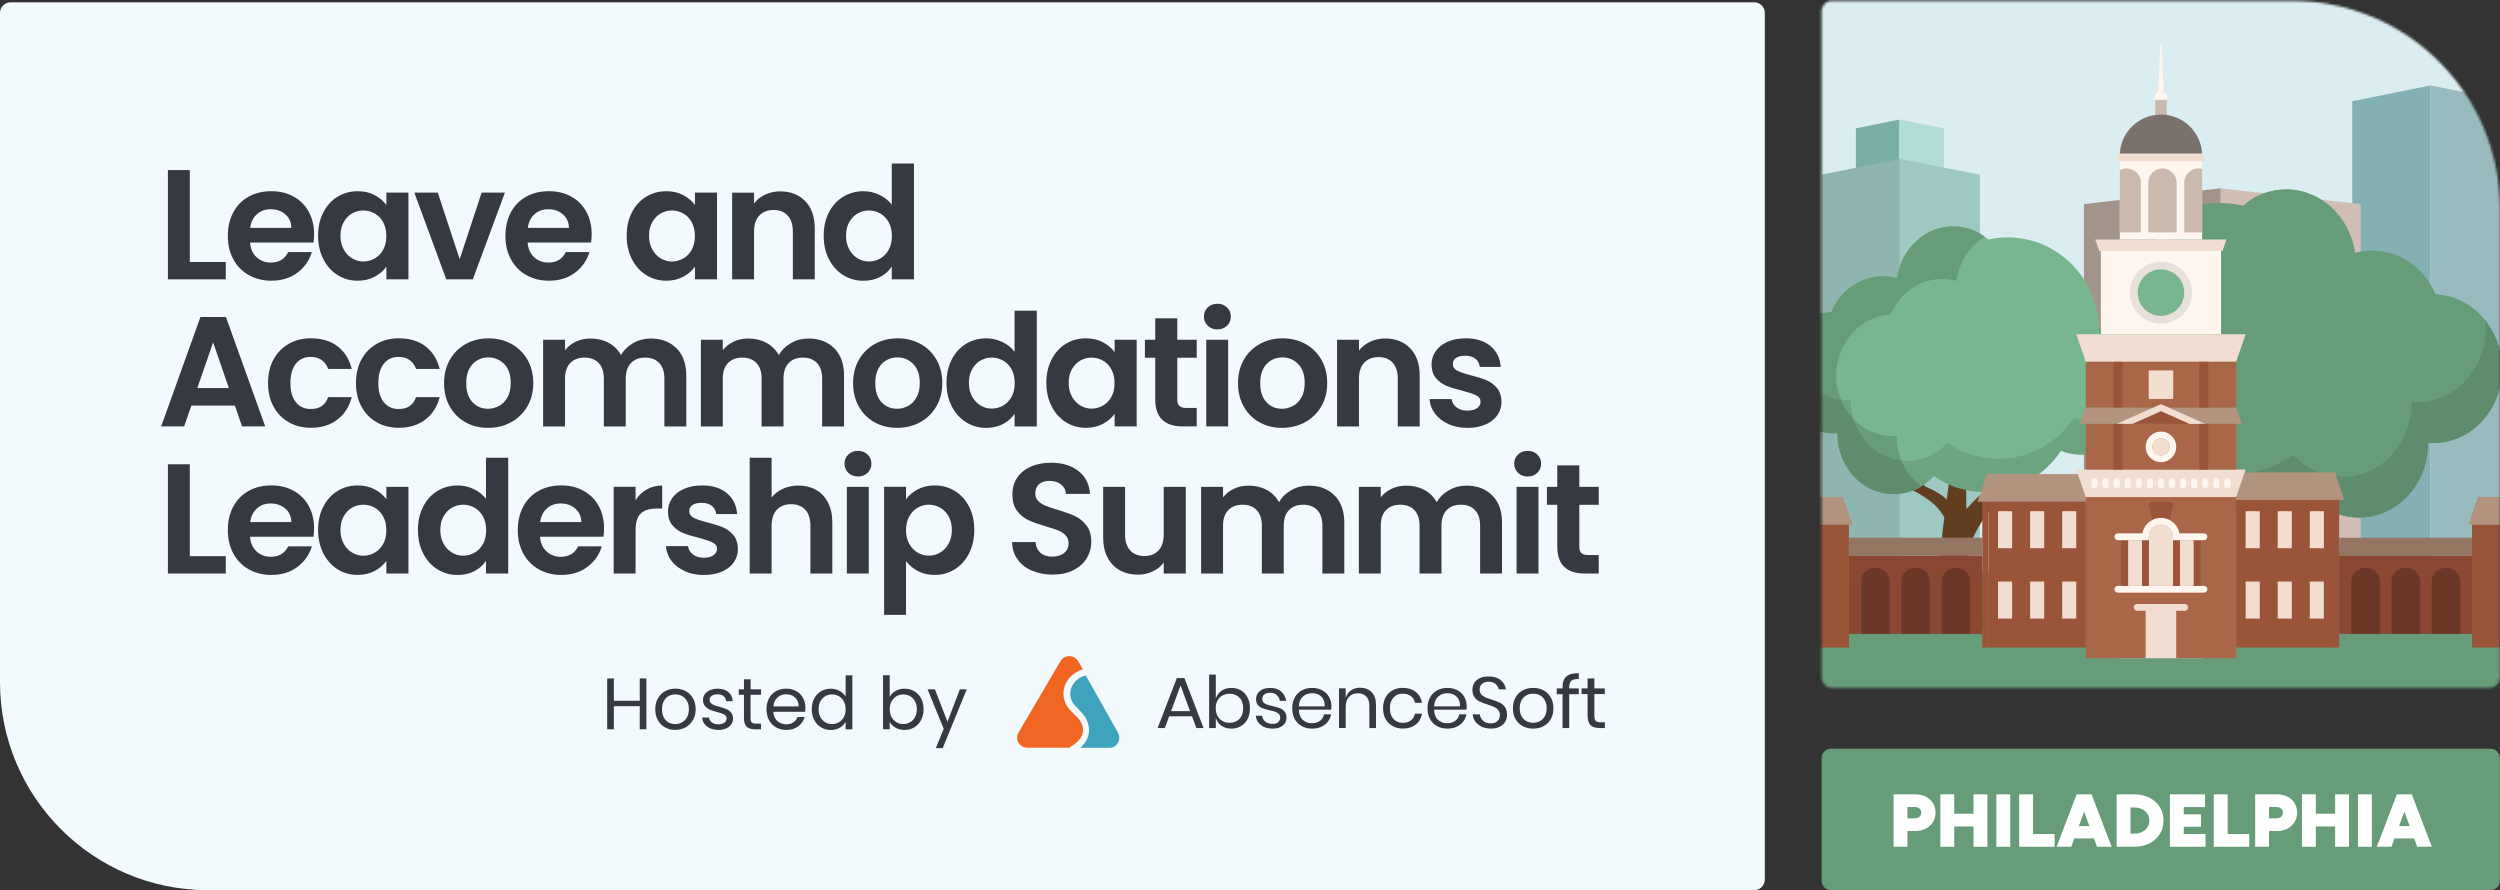 <svg width="1070" height="381" viewBox="0 0 1070 381" fill="none" xmlns="http://www.w3.org/2000/svg">
<rect x="0" y="0" width="1070" height="381" fill="#333333" stroke="none"/>
<mask id="mask0_2032_2" style="mask-type:luminance" maskUnits="userSpaceOnUse" x="779" y="0" width="291" height="295">
<path d="M784.198 0.38H981.19C1030.18 0.38 1069.95 40.153 1069.95 89.148V289.864C1069.95 292.374 1067.9 294.416 1065.39 294.416H784.198C781.688 294.416 779.646 292.374 779.646 289.864V4.932C779.646 2.422 781.688 0.38 784.198 0.38Z" fill="white"/>
</mask>
<g mask="url(#mask0_2032_2)">
<path d="M766.85 -19H999.643C1044.43 -19 1080.79 17.366 1080.79 62.16V298.981H766.85V-19Z" fill="#DAEDF1"/>
<path d="M812.938 51.196V172.364H794.328V54.942C800.518 53.693 806.695 52.431 812.873 51.183C812.899 51.183 812.912 51.183 812.938 51.196Z" fill="#7AADA5"/>
<path d="M831.976 54.942V172.377H812.938V51.196C819.284 52.431 825.63 53.693 831.976 54.929V54.942Z" fill="#B0DED7"/>
<path d="M1040.28 36.602V254.72H1006.78V43.327C1017.92 41.077 1029.05 38.814 1040.17 36.577C1040.22 36.59 1040.24 36.59 1040.3 36.602H1040.28Z" fill="#82B0B5"/>
<path d="M1074.55 43.327V254.72H1040.28V36.602C1051.7 38.84 1063.13 41.09 1074.55 43.327Z" fill="#99BBBF"/>
<path d="M813.146 68.039V286.157H779.646V74.763C790.778 72.513 801.91 70.25 813.029 68.013C813.081 68.026 813.107 68.026 813.159 68.039H813.146Z" fill="#8EB5AF"/>
<path d="M847.413 74.763V286.157H813.146V68.039C824.564 70.276 835.995 72.526 847.413 74.763Z" fill="#9EC9C3"/>
<path d="M950.486 80.629V298.747H891.914V87.354C911.382 85.103 930.824 82.84 950.265 80.603C950.343 80.616 950.395 80.616 950.486 80.629Z" fill="#A2938B"/>
<path d="M1010.39 87.354V298.747H950.486V80.629C970.448 82.866 990.423 85.117 1010.39 87.354Z" fill="#D1BDB3"/>
<path d="M1075.56 250.636C1070.56 248.751 1062.72 245.941 1052.94 243.184C997.432 227.472 955.025 234.196 882.134 241.428C856.984 243.925 818.347 247.463 769.814 250.636V301.544H1075.55V250.636H1075.56Z" fill="#679C79"/>
<path d="M901.954 138.833C901.928 138.443 901.915 138.04 901.902 137.65C901.174 110.336 922.098 87.627 948.627 86.924C952.554 86.82 956.378 87.211 960.045 88.017C964.909 83.842 971.034 81.28 977.744 81.098C992.894 80.694 1005.7 92.582 1007.89 108.294C1010.03 107.696 1012.27 107.345 1014.59 107.28C1026.88 106.954 1037.62 114.706 1042.42 126.022C1057.85 126.737 1070.4 140.173 1070.86 157.003C1071.32 174.562 1058.44 189.155 1042.09 189.597C1041.12 189.623 1040.14 189.597 1039.18 189.519C1039.33 206.805 1026.56 221.06 1010.4 221.489C1001.89 221.71 994.13 218.068 988.564 212.033C981.255 217.106 972.49 220.162 963.023 220.41C946.052 220.865 930.902 212.202 921.994 198.754C918.964 199.989 915.687 200.705 912.266 200.796C895.907 201.225 882.265 187.347 881.81 169.775C881.433 155.442 889.938 143.099 901.967 138.794L901.954 138.833Z" fill="#679C79"/>
<path d="M961.904 86.547C969.746 91.269 975.416 99.71 976.807 109.699C978.953 109.1 981.19 108.749 983.505 108.684C995.794 108.359 1006.54 116.111 1011.33 127.426C1026.77 128.129 1039.32 141.577 1039.78 158.408C1040.24 175.98 1027.36 190.56 1011.01 191.002C1010.03 191.028 1009.06 191.002 1008.11 190.924C1008.2 201.914 1003.08 211.669 995.183 217.444C999.682 220.162 1004.9 221.645 1010.42 221.502C1026.59 221.073 1039.35 206.818 1039.2 189.532C1040.17 189.61 1041.13 189.636 1042.1 189.61C1058.46 189.181 1071.34 174.588 1070.87 157.016C1070.43 140.186 1057.88 126.737 1042.43 126.035C1037.64 114.719 1026.89 106.954 1014.6 107.293C1012.28 107.358 1010.05 107.709 1007.9 108.307C1005.72 92.595 992.907 80.707 977.757 81.111C971.866 81.267 966.443 83.257 961.917 86.56L961.904 86.547Z" fill="#679C79"/>
<path opacity="0.1" d="M881.953 172.195C883.527 188.609 896.661 201.238 912.267 200.822C915.687 200.731 918.964 200.015 921.994 198.78C930.902 212.228 946.052 220.878 963.023 220.436C972.491 220.188 981.256 217.132 988.564 212.059C994.13 218.081 1001.89 221.736 1010.4 221.515C1026.56 221.086 1039.32 206.831 1039.18 189.545C1040.14 189.623 1041.1 189.649 1042.08 189.623C1058.44 189.194 1071.31 174.601 1070.84 157.029C1070.64 149.446 1067.98 142.553 1063.72 137.194C1063.8 137.975 1063.85 138.768 1063.86 139.574C1064.33 157.146 1051.44 171.726 1035.09 172.169C1034.12 172.195 1033.14 172.169 1032.19 172.091C1032.34 189.376 1019.58 203.631 1003.42 204.06C994.91 204.282 987.147 200.64 981.581 194.605C974.272 199.677 965.507 202.734 956.04 202.981C939.069 203.436 923.919 194.774 915.011 181.325C911.981 182.561 908.703 183.276 905.283 183.367C895.985 183.614 887.571 179.244 881.953 172.195Z" fill="#020202"/>
<path d="M842.731 237.76C842.705 238.619 842.731 239.477 842.848 240.348C843.784 247.554 845.046 254.694 847.205 261.653C847.933 263.981 848.739 266.283 849.649 268.546H831.287C828.595 253.615 830.078 237.591 832.171 221.424C824.421 207.455 804.706 208.821 799.127 192.094C802.82 200.302 810.662 203.202 818.491 206.102C817.125 199.43 825.5 191.951 819.921 185.63C827.698 192.641 817.736 201.108 824.018 208.248C827.399 209.666 830.572 211.344 833.199 213.724C835.045 200.132 836.905 186.541 836.71 173.482C836.684 173.534 836.658 173.586 836.619 173.638C828.556 161.165 812.105 163.415 804.043 150.942C812.105 161.36 827.308 159.24 836.463 167.707C836.125 162.609 835.41 157.601 834.187 152.724C833.485 150.201 832.666 147.691 831.729 145.193C831.963 145.714 832.197 146.247 832.418 146.767C832.236 146.234 832.054 145.701 831.846 145.18C836.502 155.546 838.869 166.108 840.091 176.773C840.533 180.519 840.832 184.265 841.027 188.023C847.686 180.025 857.465 173.547 856.802 161.972C859.325 177.683 844.526 184.954 841.392 197.908C841.535 204.542 841.522 211.188 841.613 217.834C853.85 204.282 872.095 193.681 869.819 173.04C870.106 175.654 870.704 178.152 870.717 180.805C870.73 183.198 870.483 185.578 869.976 187.919C869.013 192.342 867.115 196.478 864.761 200.328C860.014 208.118 853.603 214.713 848.726 222.412C845.826 227.004 842.887 232.245 842.705 237.773L842.731 237.76Z" fill="#623E21"/>
<path d="M898.443 144.01C898.456 143.685 898.469 143.359 898.482 143.034C899.08 120.741 881.992 102.194 860.339 101.622C857.14 101.531 854.019 101.856 851.015 102.519C847.049 99.112 842.042 97.017 836.567 96.874C824.2 96.549 813.744 106.252 811.963 119.076C810.207 118.595 808.386 118.296 806.488 118.257C796.461 117.997 787.683 124.318 783.769 133.566C771.167 134.151 760.92 145.115 760.556 158.863C760.179 173.196 770.686 185.11 784.042 185.474C784.848 185.5 785.628 185.474 786.422 185.409C786.305 199.521 796.721 211.162 809.908 211.5C816.852 211.682 823.185 208.704 827.737 203.787C833.706 207.923 840.859 210.421 848.583 210.629C862.433 210.993 874.8 203.93 882.083 192.953C884.554 193.954 887.233 194.553 890.029 194.618C903.384 194.969 914.516 183.64 914.893 169.294C915.205 157.601 908.261 147.508 898.443 144.01Z" fill="#79B58D"/>
<path d="M849.494 101.323C843.095 105.185 838.466 112.066 837.334 120.221C835.579 119.74 833.758 119.441 831.859 119.388C821.833 119.115 813.055 125.449 809.141 134.697C796.539 135.269 786.292 146.26 785.927 159.995C785.55 174.341 796.058 186.242 809.414 186.606C810.207 186.632 811 186.606 811.78 186.541C811.702 195.515 815.89 203.475 822.327 208.183C818.66 210.395 814.394 211.617 809.882 211.5C796.682 211.149 786.266 199.508 786.396 185.396C785.615 185.461 784.822 185.487 784.029 185.461C770.673 185.11 760.153 173.196 760.543 158.85C760.907 145.115 771.154 134.138 783.756 133.553C787.67 124.305 796.448 117.984 806.475 118.244C808.36 118.296 810.194 118.582 811.95 119.076C813.731 106.252 824.187 96.536 836.554 96.874C841.353 97.004 845.787 98.63 849.494 101.323Z" fill="#679C79"/>
<path opacity="0.1" d="M914.777 171.245C913.489 184.642 902.774 194.956 890.029 194.618C887.233 194.54 884.554 193.954 882.083 192.953C874.814 203.93 862.434 210.993 848.584 210.629C840.846 210.421 833.707 207.923 827.737 203.787C823.199 208.704 816.853 211.682 809.908 211.5C796.709 211.149 786.292 199.508 786.422 185.396C785.642 185.461 784.849 185.487 784.055 185.461C770.7 185.11 760.179 173.196 760.569 158.85C760.738 152.659 762.897 147.027 766.395 142.657C766.33 143.294 766.291 143.945 766.278 144.595C765.901 158.941 776.409 170.842 789.764 171.206C790.558 171.232 791.351 171.206 792.131 171.141C792.014 185.253 802.431 196.894 815.617 197.245C822.562 197.427 828.895 194.449 833.446 189.532C839.416 193.668 846.568 196.165 854.293 196.374C868.142 196.738 880.51 189.675 887.792 178.698C890.263 179.699 892.942 180.285 895.738 180.363C903.333 180.571 910.199 176.994 914.79 171.245H914.777Z" fill="#020202"/>
<path d="M927.377 42.651H922.409V49.791H927.377V42.651Z" fill="#CCB9AE"/>
<path d="M994.624 216.456H958.783V266.842H994.624V216.456Z" fill="#F2DED1"/>
<path d="M957.054 212.762V277.131H998.694V212.762H957.054ZM994.624 248.907V264.748H988.59V248.907H994.624ZM988.59 218.797H994.624V234.639H988.59V218.797ZM980.891 248.907V264.748H974.857V248.907H980.891ZM974.857 218.797H980.891V234.639H974.857V218.797ZM967.171 248.907V264.748H961.137V248.907H967.171ZM961.124 218.797H967.158V234.639H961.124V218.797Z" fill="#995439"/>
<path d="M1001.16 212.762H998.512V277.131H1001.16V212.762Z" fill="#995439"/>
<path d="M889.82 217.613H853.979V268H889.82V217.613Z" fill="#F2DED1"/>
<path d="M851.08 212.762V277.131H892.72V212.762H851.08ZM888.65 248.907V264.748H882.616V248.907H888.65ZM882.616 218.797H888.65V234.639H882.616V218.797ZM874.917 248.907V264.748H868.883V248.907H874.917ZM868.883 218.797H874.917V234.639H868.883V218.797ZM861.185 248.907V264.748H855.15V248.907H861.185ZM855.15 218.797H861.185V234.639H855.15V218.797Z" fill="#995439"/>
<path d="M851.067 212.762H848.414V277.131H851.067V212.762Z" fill="#995439"/>
<path d="M914.776 202.903L918.846 214.7H846.372C847.725 210.772 849.09 206.831 850.442 202.903H914.776Z" fill="#B2937D"/>
<path d="M788.801 212.723L792.872 224.52H720.397C721.75 220.592 723.115 216.651 724.468 212.723H788.801Z" fill="#B2937D"/>
<path d="M930.628 174.419L933.034 181.39H890.197C891.004 179.062 891.797 176.747 892.603 174.419H930.628Z" fill="#B2937D"/>
<path d="M957.067 174.419L959.473 181.39H916.636C917.442 179.062 918.235 176.747 919.042 174.419H957.067Z" fill="#B2937D"/>
<path d="M999.332 202.187L1003.4 213.984H930.928C932.28 210.056 933.646 206.115 934.998 202.187H999.332Z" fill="#B2937D"/>
<path d="M892.72 212.762L888.649 200.965H961.124C959.771 204.893 958.406 208.834 957.053 212.762H892.72Z" fill="#F2DED1"/>
<path d="M892.72 154.857L888.649 143.06H961.124C959.771 146.988 958.406 150.929 957.053 154.857H892.72Z" fill="#F2DED1"/>
<path d="M898.456 107.423L896.752 102.493H927.026C926.454 104.132 925.895 105.784 925.323 107.423H898.456Z" fill="#F2DED1"/>
<path d="M924.347 107.423L922.644 102.493H952.918C952.346 104.132 951.787 105.784 951.215 107.423H924.347Z" fill="#F2DED1"/>
<path d="M941.942 223.505H906.102V253.667H941.942V223.505Z" fill="#F2DED1"/>
<path d="M931.434 184.993H918.339V198.377H931.434V184.993Z" fill="#F2DED1"/>
<path d="M942.814 257.712H906.974V281.722H942.814V257.712Z" fill="#F2DED1"/>
<path d="M924.894 181.403H892.721V200.965H957.054V181.403H924.881H924.894ZM924.894 194.904C922.891 194.904 921.253 193.278 921.253 191.262C921.253 189.246 922.878 187.62 924.894 187.62C926.91 187.62 928.535 189.246 928.535 191.262C928.535 193.278 926.91 194.904 924.894 194.904Z" fill="#AA6648"/>
<path d="M924.894 154.857H892.721V174.419H957.054V154.857H924.881H924.894ZM924.894 168.371C922.891 168.371 921.253 166.745 921.253 164.729C921.253 162.713 922.878 161.087 924.894 161.087C926.91 161.087 928.535 162.713 928.535 164.729C928.535 166.745 926.91 168.371 924.894 168.371Z" fill="#AA6648"/>
<path d="M892.72 212.762V281.722H918.339V261.419H914.698C913.891 261.419 913.241 260.768 913.241 259.962C913.241 259.156 913.891 258.505 914.698 258.505H935.063C935.869 258.505 936.519 259.156 936.519 259.962C936.519 260.768 935.869 261.419 935.063 261.419H931.421V281.722H957.04V212.762H892.707H892.72ZM924.893 217.613H926.883L925.791 221.71C925.504 221.684 925.205 221.658 924.906 221.658C924.607 221.658 924.308 221.671 924.022 221.71L922.93 217.613H924.919H924.893ZM916.804 250.754H910.822V231.192H916.804V250.754ZM930.056 250.754H919.717V229.735C919.717 226.887 922.032 224.559 924.893 224.559C927.754 224.559 930.069 226.874 930.069 229.735V250.754H930.056ZM938.951 250.754H932.969V231.192H938.951V250.754Z" fill="#AA6648"/>
<path d="M944.764 252.21C944.764 253.017 944.114 253.667 943.307 253.667H906.453C905.646 253.667 904.996 253.017 904.996 252.21C904.996 251.404 905.646 250.754 906.453 250.754H943.307C944.114 250.754 944.764 251.404 944.764 252.21Z" fill="#FFF6F0"/>
<path d="M910.822 231.192H907.909V250.754H910.822V231.192Z" fill="#995439"/>
<path d="M941.864 231.192H938.951V250.754H941.864V231.192Z" fill="#995439"/>
<path d="M930.173 216.534L928.561 222.543C928.001 222.256 926.935 221.788 925.518 221.684C925.309 221.671 925.114 221.658 924.893 221.658C924.672 221.658 924.464 221.658 924.256 221.684C922.826 221.788 921.759 222.256 921.213 222.543L919.6 216.534C919.483 216.091 919.587 215.636 919.848 215.272C920.134 214.908 920.55 214.7 921.005 214.7H928.769C929.224 214.7 929.653 214.908 929.926 215.272C930.212 215.636 930.29 216.091 930.173 216.534Z" fill="#995439"/>
<path d="M931.435 191.262C931.435 187.646 928.496 184.72 924.894 184.72C921.292 184.72 918.353 187.659 918.353 191.262C918.353 194.865 921.292 197.804 924.894 197.804C928.496 197.804 931.435 194.865 931.435 191.262ZM921.253 191.262C921.253 189.259 922.878 187.62 924.894 187.62C926.91 187.62 928.535 189.246 928.535 191.262C928.535 193.278 926.91 194.904 924.894 194.904C922.878 194.904 921.253 193.278 921.253 191.262Z" fill="#FFF6F0"/>
<path d="M896.465 209.042C897.193 209.042 897.792 208.392 897.792 207.585V206.128C897.792 205.322 897.193 204.672 896.465 204.672C895.737 204.672 895.139 205.322 895.139 206.128V207.585C895.139 208.392 895.737 209.042 896.465 209.042Z" fill="#FFF6F0"/>
<path d="M901.212 209.042C901.94 209.042 902.539 208.392 902.539 207.585V206.128C902.539 205.322 901.94 204.672 901.212 204.672C900.484 204.672 899.886 205.322 899.886 206.128V207.585C899.886 208.392 900.484 209.042 901.212 209.042Z" fill="#FFF6F0"/>
<path d="M905.946 209.042C906.674 209.042 907.272 208.392 907.272 207.585V206.128C907.272 205.322 906.674 204.672 905.946 204.672C905.217 204.672 904.619 205.322 904.619 206.128V207.585C904.619 208.392 905.217 209.042 905.946 209.042Z" fill="#FFF6F0"/>
<path d="M910.679 209.042C911.407 209.042 912.005 208.392 912.005 207.585V206.128C912.005 205.322 911.407 204.672 910.679 204.672C909.951 204.672 909.353 205.322 909.353 206.128V207.585C909.353 208.392 909.951 209.042 910.679 209.042Z" fill="#FFF6F0"/>
<path d="M915.412 209.042C916.141 209.042 916.739 208.392 916.739 207.585V206.128C916.739 205.322 916.141 204.672 915.412 204.672C914.684 204.672 914.086 205.322 914.086 206.128V207.585C914.086 208.392 914.684 209.042 915.412 209.042Z" fill="#FFF6F0"/>
<path d="M920.159 209.042C920.888 209.042 921.486 208.392 921.486 207.585V206.128C921.486 205.322 920.888 204.672 920.159 204.672C919.431 204.672 918.833 205.322 918.833 206.128V207.585C918.833 208.392 919.431 209.042 920.159 209.042Z" fill="#FFF6F0"/>
<path d="M953.308 209.042C954.036 209.042 954.634 208.392 954.634 207.585V206.128C954.634 205.322 954.036 204.672 953.308 204.672C952.58 204.672 951.981 205.322 951.981 206.128V207.585C951.981 208.392 952.58 209.042 953.308 209.042Z" fill="#FFF6F0"/>
<path d="M948.574 209.042C949.303 209.042 949.901 208.392 949.901 207.585V206.128C949.901 205.322 949.303 204.672 948.574 204.672C947.846 204.672 947.248 205.322 947.248 206.128V207.585C947.248 208.392 947.846 209.042 948.574 209.042Z" fill="#FFF6F0"/>
<path d="M943.84 209.042C944.568 209.042 945.167 208.392 945.167 207.585V206.128C945.167 205.322 944.568 204.672 943.84 204.672C943.112 204.672 942.514 205.322 942.514 206.128V207.585C942.514 208.392 943.112 209.042 943.84 209.042Z" fill="#FFF6F0"/>
<path d="M939.094 209.042C939.822 209.042 940.421 208.392 940.421 207.585V206.128C940.421 205.322 939.822 204.672 939.094 204.672C938.366 204.672 937.768 205.322 937.768 206.128V207.585C937.768 208.392 938.366 209.042 939.094 209.042Z" fill="#FFF6F0"/>
<path d="M934.361 209.042C935.089 209.042 935.687 208.392 935.687 207.585V206.128C935.687 205.322 935.089 204.672 934.361 204.672C933.632 204.672 933.034 205.322 933.034 206.128V207.585C933.034 208.392 933.632 209.042 934.361 209.042Z" fill="#FFF6F0"/>
<path d="M929.626 209.042C930.354 209.042 930.953 208.392 930.953 207.585V206.128C930.953 205.322 930.354 204.672 929.626 204.672C928.898 204.672 928.3 205.322 928.3 206.128V207.585C928.3 208.392 928.898 209.042 929.626 209.042Z" fill="#FFF6F0"/>
<path d="M924.893 209.042C925.621 209.042 926.219 208.392 926.219 207.585V206.128C926.219 205.322 925.621 204.672 924.893 204.672C924.165 204.672 923.566 205.322 923.566 206.128V207.585C923.566 208.392 924.165 209.042 924.893 209.042Z" fill="#FFF6F0"/>
<path d="M932.982 231.192H930.069V250.754H932.982V231.192Z" fill="#995439"/>
<path d="M919.718 231.192H916.805V250.754H919.718V231.192Z" fill="#995439"/>
<path d="M944.764 229.735C944.764 230.542 944.114 231.192 943.308 231.192H930.056V229.735C930.056 226.887 927.728 224.559 924.88 224.559C922.032 224.559 919.704 226.874 919.704 229.735V231.192H906.44C905.634 231.192 904.983 230.542 904.983 229.735C904.983 228.929 905.634 228.278 906.44 228.278H916.922C917.39 225.781 919.002 223.674 921.187 222.543C921.733 222.256 922.813 221.788 924.23 221.684C924.438 221.671 924.646 221.658 924.867 221.658C925.088 221.658 925.296 221.658 925.491 221.684C926.922 221.788 927.988 222.256 928.535 222.543C930.732 223.674 932.345 225.768 932.8 228.278H943.282C944.088 228.278 944.738 228.929 944.738 229.735H944.764Z" fill="#FFF6F0"/>
<path d="M943.841 181.403H936.962L924.881 176.032L912.826 181.403H905.946L924.881 172.975L943.841 181.403Z" fill="#F2DED1"/>
<path d="M936.962 181.403H912.825L924.88 176.032L936.962 181.403Z" fill="#995439"/>
<path d="M930.147 158.538H919.64V170.751H930.147V158.538Z" fill="#F2DED1"/>
<path d="M945.154 154.857H941.266V174.419H945.154V154.857Z" fill="#995439"/>
<path d="M908.507 154.857H904.619V174.419H908.507V154.857Z" fill="#995439"/>
<path d="M945.154 181.403H941.266V200.965H945.154V181.403Z" fill="#995439"/>
<path d="M908.507 181.403H904.619V200.965H908.507V181.403Z" fill="#995439"/>
<path d="M950.616 107.423H899.157V143.06H950.616V107.423Z" fill="#FFF6F0"/>
<path d="M942.515 66.621H907.272V102.48H942.515V66.621Z" fill="#FFF6F0"/>
<path d="M924.893 136.856C931.307 136.856 936.506 131.656 936.506 125.241C936.506 118.827 931.307 113.627 924.893 113.627C918.48 113.627 913.28 118.827 913.28 125.241C913.28 131.656 918.48 136.856 924.893 136.856Z" fill="#79B58D"/>
<path d="M924.894 138.521C917.572 138.521 911.616 132.564 911.616 125.241C911.616 117.919 917.572 111.962 924.894 111.962C932.215 111.962 938.171 117.919 938.171 125.241C938.171 132.564 932.215 138.521 924.894 138.521ZM924.894 115.278C919.406 115.278 914.932 119.74 914.932 125.241C914.932 130.743 919.393 135.204 924.894 135.204C930.395 135.204 934.855 130.743 934.855 125.241C934.855 119.74 930.395 115.278 924.894 115.278Z" fill="#E8E0DA"/>
<path d="M924.829 49.063H924.946C934.634 49.063 942.502 56.932 942.502 66.621H907.26C907.26 56.932 915.127 49.063 924.816 49.063H924.829Z" fill="#7A716C"/>
<path d="M943.191 65.711H906.479V69.067H943.191V65.711Z" fill="#F2DED1"/>
<path d="M925.518 72.097C928.874 72.097 931.605 74.828 931.605 78.184V99.476H919.445V78.184C919.445 74.828 922.176 72.097 925.531 72.097H925.518Z" fill="#CCB9AE"/>
<path d="M916.298 78.171V99.476H907.272V72.865C908.144 72.37 909.158 72.097 910.225 72.097C913.58 72.097 916.311 74.828 916.311 78.184L916.298 78.171Z" fill="#CCB9AE"/>
<path d="M942.514 72.305V99.476H934.854V78.171C934.854 74.815 937.585 72.084 940.941 72.084C941.487 72.084 942.02 72.149 942.527 72.292L942.514 72.305Z" fill="#CCB9AE"/>
<path d="M927.105 39.789H922.605C922.41 40.752 922.215 41.701 922.007 42.663H927.755C927.534 41.701 927.313 40.752 927.105 39.789Z" fill="#FFF6F0"/>
<path d="M925.141 18.316H924.737C924.347 25.742 923.957 33.182 923.58 40.608H926.103C925.778 33.182 925.466 25.742 925.141 18.316Z" fill="#FFF6F0"/>
<path d="M1058.24 237.851H1001.17V271.291H1058.24V237.851Z" fill="#8A4833"/>
<path d="M1058.24 230.151H1001.17V237.864H1058.24V230.151Z" fill="#947662"/>
<path d="M1012.04 243.106H1012.87C1016.03 243.106 1018.58 245.668 1018.58 248.816V271.291H1006.31V248.816C1006.31 245.655 1008.88 243.106 1012.02 243.106H1012.04Z" fill="#6B3828"/>
<path d="M1029.28 243.106H1030.11C1033.27 243.106 1035.82 245.668 1035.82 248.816V271.291H1023.56V248.816C1023.56 245.655 1026.12 243.106 1029.27 243.106H1029.28Z" fill="#6B3828"/>
<path d="M1046.46 243.106H1047.29C1050.45 243.106 1053 245.668 1053 248.816V271.291H1040.74V248.816C1040.74 245.655 1043.3 243.106 1046.45 243.106H1046.46Z" fill="#6B3828"/>
<path d="M791.337 271.304H848.414V237.864H791.337V271.304Z" fill="#8A4833"/>
<path d="M770.464 277.131H791.35V224.559H770.464V277.131Z" fill="#995439"/>
<path d="M1060.58 212.723L1056.51 224.52C1080.67 224.52 1104.84 224.52 1128.99 224.52C1127.63 220.592 1126.27 216.651 1124.92 212.723H1060.58Z" fill="#B2937D"/>
<path d="M1078.92 224.559H1058.03V277.131H1078.92V224.559Z" fill="#995439"/>
<path d="M791.337 237.851H848.414V230.138H791.337V237.851Z" fill="#947662"/>
<path d="M843.277 271.304H831.014V248.829C831.014 245.668 833.576 243.119 836.723 243.119H837.555C840.716 243.119 843.264 245.681 843.264 248.829V271.304H843.277Z" fill="#6B3828"/>
<path d="M826.008 271.304H813.745V248.829C813.745 245.668 816.306 243.119 819.454 243.119H820.286C823.446 243.119 825.995 245.681 825.995 248.829V271.304H826.008Z" fill="#6B3828"/>
<path d="M808.854 271.304H796.591V248.829C796.591 245.668 799.153 243.119 802.3 243.119H803.132C806.293 243.119 808.841 245.681 808.841 248.829V271.304H808.854Z" fill="#6B3828"/>
</g>
<path d="M1065.9 320.442H783.691C781.457 320.442 779.646 322.253 779.646 324.487V376.955C779.646 379.189 781.457 381 783.691 381H1065.9C1068.14 381 1069.95 379.189 1069.95 376.955V324.487C1069.95 322.253 1068.14 320.442 1065.9 320.442Z" fill="#679C79"/>
<path d="M4.539 0.991H750.803C753.313 0.991 755.341 3.02 755.341 5.53V376.448C755.341 378.958 753.313 380.987 750.803 380.987H89.003C39.885 381 0 341.109 0 291.971V5.53C0 3.02 2.029 0.991 4.539 0.991Z" fill="#F3FAFD"/>
<path fill-rule="evenodd" clip-rule="evenodd" d="M510.166 306.577H500.4L498.54 311.624H495.458L503.677 290.215H506.928L515.121 311.624H512.039L510.179 306.577H510.166ZM509.347 304.379L505.276 293.363L501.219 304.379H509.347Z" fill="#363942"/>
<path fill-rule="evenodd" clip-rule="evenodd" d="M527.033 294.416C528.568 294.416 529.933 294.767 531.13 295.47C532.326 296.172 533.262 297.187 533.939 298.5C534.628 299.814 534.979 301.362 534.979 303.143C534.979 304.925 534.628 306.46 533.939 307.787C533.262 309.087 532.326 310.089 531.13 310.791C529.933 311.494 528.568 311.845 527.033 311.845C525.356 311.845 523.925 311.429 522.755 310.609C521.597 309.764 520.804 308.658 520.362 307.293V311.624H517.501V288.732H520.362V298.968C520.804 297.603 521.597 296.51 522.755 295.691C523.925 294.845 525.356 294.416 527.033 294.416ZM526.214 296.926C525.096 296.926 524.094 297.187 523.184 297.694C522.287 298.188 521.571 298.916 521.077 299.853C520.57 300.802 520.323 301.895 520.323 303.13C520.323 304.366 520.57 305.459 521.077 306.408C521.584 307.332 522.287 308.06 523.184 308.58C524.081 309.1 525.096 309.348 526.214 309.348C527.996 309.348 529.413 308.801 530.466 307.709C531.533 306.59 532.079 305.068 532.079 303.13C532.079 301.192 531.546 299.671 530.466 298.578C529.413 297.46 527.996 296.913 526.214 296.913" fill="#363942"/>
<path fill-rule="evenodd" clip-rule="evenodd" d="M543.614 294.416C545.564 294.416 547.125 294.923 548.308 295.938C549.505 296.926 550.233 298.266 550.48 299.957H547.736C547.606 298.942 547.177 298.123 546.449 297.486C545.733 296.822 544.771 296.497 543.549 296.497C542.521 296.497 541.715 296.744 541.117 297.239C540.545 297.707 540.272 298.357 540.272 299.189C540.272 299.814 540.467 300.308 540.844 300.711C541.247 301.088 541.728 301.375 542.287 301.583C542.872 301.765 543.679 301.973 544.68 302.207C545.967 302.493 546.995 302.792 547.762 303.104C548.555 303.391 549.232 303.872 549.778 304.522C550.35 305.185 550.623 306.07 550.623 307.188C550.623 308.567 550.09 309.699 549.011 310.557C547.957 311.429 546.553 311.858 544.784 311.858C542.729 311.858 541.052 311.377 539.738 310.401C538.438 309.426 537.671 308.086 537.437 306.343H540.206C540.311 307.371 540.766 308.216 541.559 308.853C542.378 309.491 543.445 309.816 544.771 309.816C545.759 309.816 546.527 309.569 547.073 309.074C547.645 308.58 547.918 307.93 547.918 307.123C547.918 306.46 547.723 305.94 547.32 305.55C546.917 305.159 546.423 304.86 545.837 304.652C545.252 304.444 544.446 304.223 543.406 304.002C542.131 303.716 541.091 303.43 540.324 303.13C539.569 302.844 538.919 302.389 538.373 301.765C537.853 301.127 537.58 300.269 537.58 299.202C537.58 297.785 538.113 296.64 539.192 295.769C540.259 294.884 541.728 294.442 543.575 294.442" fill="#363942"/>
<path fill-rule="evenodd" clip-rule="evenodd" d="M569.857 302.181C569.857 302.779 569.818 303.3 569.727 303.729H555.903C555.968 305.667 556.527 307.123 557.568 308.086C558.634 309.061 559.934 309.543 561.469 309.543C562.86 309.543 564.005 309.204 564.928 308.528C565.878 307.826 566.45 306.902 566.658 305.745H569.714C569.506 306.915 569.038 307.969 568.296 308.905C567.581 309.829 566.645 310.557 565.487 311.077C564.33 311.598 563.03 311.845 561.586 311.845C559.921 311.845 558.452 311.494 557.178 310.791C555.89 310.089 554.889 309.087 554.147 307.787C553.432 306.46 553.081 304.925 553.081 303.143C553.081 301.362 553.432 299.827 554.147 298.5C554.889 297.187 555.89 296.172 557.178 295.47C558.452 294.767 559.934 294.416 561.586 294.416C563.238 294.416 564.72 294.767 565.969 295.47C567.23 296.172 568.179 297.108 568.83 298.279C569.506 299.45 569.844 300.75 569.844 302.181H569.857ZM566.957 302.363C567.022 301.101 566.814 300.048 566.333 299.202C565.851 298.357 565.188 297.733 564.343 297.317C563.498 296.9 562.587 296.692 561.599 296.692C560.025 296.692 558.699 297.173 557.633 298.149C556.566 299.098 555.981 300.503 555.903 302.35H566.957V302.363Z" fill="#363942"/>
<path fill-rule="evenodd" clip-rule="evenodd" d="M582.186 294.351C584.202 294.351 585.827 294.988 587.076 296.263C588.311 297.525 588.935 299.346 588.935 301.739V311.611H586.074V301.986C586.074 300.295 585.632 298.994 584.748 298.084C583.863 297.173 582.667 296.718 581.159 296.718C579.65 296.718 578.324 297.226 577.374 298.24C576.425 299.229 575.957 300.685 575.957 302.597V311.598H573.096V294.611H575.957V298.63C576.399 297.252 577.179 296.185 578.284 295.444C579.416 294.702 580.716 294.325 582.186 294.325" fill="#363942"/>
<path fill-rule="evenodd" clip-rule="evenodd" d="M600.457 294.416C602.668 294.416 604.489 294.988 605.945 296.146C607.402 297.304 608.286 298.851 608.624 300.789H605.594C605.386 299.567 604.801 298.63 603.864 297.941C602.941 297.239 601.784 296.887 600.405 296.887C599.391 296.887 598.467 297.108 597.635 297.564C596.816 298.019 596.153 298.721 595.645 299.671C595.138 300.594 594.891 301.752 594.891 303.13C594.891 304.509 595.138 305.68 595.645 306.629C596.153 307.553 596.816 308.242 597.635 308.697C598.48 309.152 599.404 309.374 600.405 309.374C601.797 309.374 602.941 309.022 603.864 308.32C604.814 307.618 605.386 306.655 605.594 305.446H608.624C608.286 307.41 607.402 308.957 605.945 310.115C604.502 311.246 602.668 311.819 600.457 311.819C598.793 311.819 597.323 311.468 596.049 310.765C594.774 310.063 593.76 309.061 593.019 307.761C592.303 306.447 591.952 304.899 591.952 303.117C591.952 301.336 592.303 299.801 593.019 298.474C593.747 297.147 594.761 296.146 596.049 295.444C597.336 294.741 598.806 294.39 600.457 294.39" fill="#363942"/>
<path fill-rule="evenodd" clip-rule="evenodd" d="M627.753 302.181C627.753 302.779 627.714 303.3 627.623 303.729H613.799C613.865 305.667 614.424 307.123 615.464 308.086C616.53 309.061 617.831 309.543 619.365 309.543C620.757 309.543 621.901 309.204 622.825 308.528C623.774 307.826 624.346 306.902 624.554 305.745H627.61C627.402 306.915 626.934 307.969 626.193 308.905C625.478 309.829 624.541 310.557 623.384 311.077C622.226 311.598 620.926 311.845 619.482 311.845C617.818 311.845 616.348 311.494 615.074 310.791C613.787 310.089 612.785 309.087 612.044 307.787C611.329 306.46 610.978 304.925 610.978 303.143C610.978 301.362 611.329 299.827 612.044 298.5C612.785 297.187 613.787 296.172 615.074 295.47C616.348 294.767 617.831 294.416 619.482 294.416C621.134 294.416 622.617 294.767 623.865 295.47C625.126 296.172 626.076 297.108 626.726 298.279C627.402 299.45 627.74 300.75 627.74 302.181H627.753ZM624.853 302.363C624.918 301.101 624.71 300.048 624.229 299.202C623.748 298.357 623.085 297.733 622.239 297.317C621.394 296.9 620.484 296.692 619.495 296.692C617.922 296.692 616.595 297.173 615.529 298.149C614.463 299.098 613.878 300.503 613.799 302.35H624.853V302.363Z" fill="#363942"/>
<path fill-rule="evenodd" clip-rule="evenodd" d="M645.023 305.953C645.023 306.98 644.776 307.943 644.269 308.827C643.762 309.712 642.995 310.44 641.967 310.999C640.94 311.559 639.666 311.832 638.157 311.832C636.648 311.832 635.374 311.572 634.217 311.064C633.085 310.531 632.175 309.803 631.473 308.905C630.796 307.982 630.406 306.928 630.302 305.745H633.358C633.423 306.369 633.631 306.967 633.983 307.566C634.36 308.138 634.88 308.632 635.556 309.022C636.245 309.4 637.078 309.582 638.04 309.582C639.301 309.582 640.264 309.256 640.94 308.593C641.616 307.93 641.954 307.084 641.954 306.057C641.954 305.172 641.707 304.444 641.226 303.885C640.758 303.326 640.186 302.896 639.496 302.584C638.807 302.259 637.858 301.908 636.661 301.531C635.257 301.075 634.126 300.659 633.254 300.256C632.409 299.84 631.694 299.242 631.083 298.435C630.497 297.629 630.198 296.575 630.198 295.249C630.198 294.117 630.471 293.115 631.018 292.244C631.59 291.373 632.383 290.709 633.41 290.228C634.464 289.76 635.686 289.513 637.091 289.513C639.275 289.513 641.005 290.033 642.292 291.086C643.58 292.114 644.321 293.441 644.529 295.04H641.447C641.278 294.169 640.823 293.415 640.095 292.751C639.366 292.088 638.365 291.763 637.104 291.763C635.946 291.763 635.023 292.062 634.334 292.66C633.644 293.233 633.293 294.065 633.293 295.131C633.293 295.977 633.514 296.666 633.957 297.2C634.425 297.72 634.984 298.123 635.66 298.435C636.336 298.721 637.26 299.059 638.43 299.424C639.861 299.879 641.005 300.308 641.863 300.724C642.748 301.14 643.489 301.765 644.1 302.61C644.711 303.43 645.01 304.535 645.01 305.914" fill="#363942"/>
<path fill-rule="evenodd" clip-rule="evenodd" d="M656.208 294.416C657.872 294.416 659.342 294.767 660.655 295.47C661.981 296.172 663.009 297.187 663.737 298.5C664.491 299.814 664.869 301.362 664.869 303.143C664.869 304.925 664.491 306.46 663.737 307.787C662.996 309.087 661.968 310.089 660.655 310.791C659.355 311.494 657.872 311.845 656.208 311.845C654.543 311.845 653.06 311.494 651.734 310.791C650.434 310.089 649.406 309.087 648.652 307.787C647.898 306.473 647.521 304.925 647.521 303.143C647.521 301.362 647.898 299.827 648.652 298.5C649.406 297.174 650.434 296.172 651.734 295.47C653.06 294.767 654.543 294.416 656.208 294.416ZM656.208 296.887C655.18 296.887 654.218 297.108 653.347 297.564C652.488 298.019 651.786 298.721 651.24 299.671C650.72 300.594 650.447 301.752 650.447 303.13C650.447 304.509 650.707 305.641 651.24 306.59C651.786 307.514 652.488 308.203 653.347 308.658C654.231 309.113 655.18 309.335 656.208 309.335C657.235 309.335 658.184 309.113 659.042 308.658C659.927 308.203 660.629 307.514 661.149 306.59C661.695 305.641 661.969 304.483 661.969 303.13C661.969 301.778 661.695 300.594 661.149 299.671C660.629 298.721 659.927 298.019 659.042 297.564C658.184 297.108 657.235 296.887 656.208 296.887Z" fill="#363942"/>
<path fill-rule="evenodd" clip-rule="evenodd" d="M675.727 290.618C674.193 290.592 673.127 290.852 672.515 291.386C671.93 291.919 671.631 292.855 671.631 294.169V294.637H675.727V297.108H671.631V311.611H668.77V297.108H666.286V294.637H668.77V293.961C668.77 289.903 671.085 287.965 675.727 288.147V290.618Z" fill="#363942"/>
<path fill-rule="evenodd" clip-rule="evenodd" d="M686.885 309.139V311.611H684.739C682.971 311.611 681.657 311.194 680.773 310.375C679.914 309.556 679.485 308.164 679.485 306.226V297.069H676.897V294.624H679.485V290.384H682.385V294.624H686.859V297.069H682.385V306.291C682.385 307.384 682.58 308.138 682.984 308.554C683.4 308.944 684.115 309.139 685.129 309.139H686.898H686.885Z" fill="#363942"/>
<path fill-rule="evenodd" clip-rule="evenodd" d="M478.487 313.588L464.689 289.044C461.516 289.929 459.175 292.075 458.369 294.884C458.005 296.172 457.992 297.525 458.33 298.812C458.668 300.1 459.357 301.271 460.307 302.181C462.635 304.574 463.883 305.94 464.676 307.292C466.393 310.466 466.588 313.471 465.262 316.28C464.559 317.724 463.584 318.998 462.401 320.052H474.872C475.613 320.052 476.328 319.857 476.966 319.48C477.603 319.102 478.136 318.556 478.5 317.906C478.864 317.255 479.059 316.514 479.059 315.76C479.059 315.005 478.864 314.264 478.5 313.614" fill="#40A3BE"/>
<path fill-rule="evenodd" clip-rule="evenodd" d="M462.96 315.005C463.896 313.08 463.727 311.038 462.427 308.749C461.816 307.696 460.593 306.46 458.344 304.249C456.978 302.961 455.99 301.336 455.509 299.541C455.014 297.746 455.04 295.86 455.561 294.065C456.627 290.475 459.54 287.731 463.48 286.443L461.439 282.97C461.048 282.32 460.502 281.774 459.839 281.397C459.176 281.02 458.422 280.824 457.654 280.824C456.887 280.824 456.133 281.02 455.469 281.397C454.806 281.774 454.247 282.32 453.87 282.97L435.898 313.575C435.521 314.225 435.312 314.966 435.312 315.721C435.312 316.475 435.508 317.216 435.898 317.867C436.275 318.517 436.834 319.063 437.497 319.44C438.161 319.818 438.915 320.013 439.682 320.026H457.602C460.034 318.621 462.024 316.943 462.986 314.992" fill="#F26624"/>
<path d="M276.658 290.371V312.131H273.81V302.259H262.73V312.131H259.882V290.371H262.73V299.931H273.81V290.371H276.658Z" fill="#363942"/>
<path d="M284.604 311.325C283.303 310.596 282.289 309.556 281.548 308.216C280.807 306.876 280.442 305.316 280.442 303.547C280.442 301.778 280.82 300.256 281.587 298.903C282.341 297.564 283.381 296.536 284.695 295.808C286.008 295.092 287.478 294.728 289.09 294.728C290.703 294.728 292.185 295.092 293.499 295.808C294.812 296.523 295.84 297.551 296.607 298.877C297.361 300.204 297.751 301.765 297.751 303.534C297.751 305.303 297.361 306.863 296.581 308.203C295.801 309.543 294.747 310.583 293.408 311.312C292.081 312.04 290.599 312.404 288.973 312.404C287.348 312.404 285.917 312.04 284.617 311.312L284.604 311.325ZM291.834 309.204C292.732 308.723 293.447 308.008 294.006 307.045C294.552 306.083 294.838 304.925 294.838 303.547C294.838 302.168 294.565 301.01 294.032 300.048C293.486 299.085 292.784 298.383 291.912 297.902C291.041 297.421 290.092 297.2 289.064 297.2C288.037 297.2 287.075 297.434 286.203 297.902C285.332 298.37 284.643 299.085 284.123 300.048C283.602 301.01 283.342 302.168 283.342 303.547C283.342 304.925 283.602 306.122 284.11 307.071C284.617 308.021 285.306 308.736 286.151 309.204C286.997 309.673 287.946 309.907 288.96 309.907C289.975 309.907 290.937 309.673 291.834 309.191V309.204Z" fill="#363942"/>
<path d="M304.006 311.741C302.966 311.298 302.147 310.674 301.536 309.868C300.937 309.061 300.599 308.151 300.534 307.11H303.473C303.551 307.969 303.954 308.658 304.67 309.204C305.385 309.751 306.334 310.011 307.492 310.011C308.571 310.011 309.429 309.777 310.053 309.295C310.678 308.814 310.99 308.216 310.99 307.488C310.99 306.759 310.652 306.187 309.988 305.823C309.325 305.459 308.285 305.094 306.893 304.743C305.619 304.405 304.592 304.067 303.785 303.729C302.979 303.391 302.303 302.87 301.731 302.194C301.158 301.518 300.872 300.633 300.872 299.528C300.872 298.656 301.132 297.85 301.653 297.121C302.173 296.393 302.914 295.821 303.863 295.392C304.826 294.962 305.918 294.754 307.14 294.754C309.039 294.754 310.561 295.236 311.731 296.185C312.901 297.147 313.526 298.461 313.604 300.126H310.769C310.704 299.228 310.353 298.513 309.689 297.967C309.039 297.421 308.155 297.16 307.049 297.16C306.035 297.16 305.216 297.382 304.618 297.811C304.019 298.24 303.707 298.825 303.707 299.528C303.707 300.087 303.889 300.555 304.253 300.919C304.618 301.284 305.073 301.57 305.632 301.791C306.191 302.012 306.945 302.259 307.921 302.519C309.143 302.857 310.145 303.182 310.912 303.508C311.679 303.833 312.342 304.314 312.888 304.964C313.435 305.615 313.721 306.447 313.747 307.488C313.747 308.424 313.487 309.269 312.966 310.011C312.446 310.765 311.718 311.351 310.769 311.78C309.819 312.209 308.74 312.417 307.505 312.417C306.191 312.417 305.021 312.196 303.98 311.741H304.006Z" fill="#363942"/>
<path d="M321.25 297.369V307.449C321.25 308.281 321.432 308.866 321.783 309.217C322.134 309.556 322.745 309.738 323.63 309.738H325.723V312.144H323.162C321.575 312.144 320.392 311.78 319.598 311.051C318.805 310.323 318.415 309.126 318.415 307.462V297.382H316.204V295.04H318.415V290.735H321.263V295.04H325.723V297.382H321.263L321.25 297.369Z" fill="#363942"/>
<path d="M344.659 304.639H330.978C331.082 306.33 331.654 307.644 332.707 308.593C333.761 309.543 335.035 310.011 336.531 310.011C337.753 310.011 338.781 309.725 339.6 309.152C340.419 308.58 341.004 307.813 341.329 306.863H344.385C343.93 308.502 343.007 309.842 341.641 310.869C340.263 311.897 338.559 312.417 336.518 312.417C334.892 312.417 333.449 312.053 332.161 311.325C330.887 310.596 329.872 309.556 329.144 308.216C328.416 306.876 328.052 305.316 328.052 303.547C328.052 301.778 328.403 300.23 329.118 298.89C329.82 297.564 330.822 296.536 332.096 295.821C333.371 295.105 334.853 294.741 336.518 294.741C338.182 294.741 339.574 295.092 340.822 295.808C342.071 296.51 343.033 297.486 343.709 298.721C344.385 299.957 344.724 301.362 344.724 302.922C344.724 303.469 344.698 304.041 344.633 304.639H344.659ZM341.095 299.541C340.614 298.76 339.964 298.162 339.145 297.759C338.325 297.356 337.415 297.148 336.414 297.148C334.983 297.148 333.761 297.603 332.746 298.526C331.732 299.437 331.16 300.711 331.017 302.337H341.824C341.824 301.258 341.589 300.321 341.108 299.541H341.095Z" fill="#363942"/>
<path d="M348.495 298.916C349.197 297.59 350.173 296.575 351.421 295.847C352.657 295.118 354.048 294.754 355.583 294.754C356.909 294.754 358.157 295.066 359.302 295.678C360.446 296.289 361.318 297.095 361.929 298.097V289.044H364.803V312.157H361.929V308.944C361.37 309.959 360.537 310.804 359.432 311.455C358.327 312.105 357.039 312.443 355.557 312.443C354.074 312.443 352.657 312.066 351.421 311.324C350.186 310.57 349.21 309.53 348.495 308.164C347.793 306.811 347.429 305.277 347.429 303.547C347.429 301.817 347.78 300.256 348.495 298.942V298.916ZM361.148 300.178C360.628 299.215 359.926 298.487 359.042 297.98C358.157 297.473 357.182 297.213 356.129 297.213C355.075 297.213 354.1 297.46 353.229 297.967C352.357 298.461 351.655 299.189 351.135 300.152C350.615 301.114 350.355 302.233 350.355 303.521C350.355 304.808 350.615 305.966 351.135 306.941C351.655 307.904 352.357 308.645 353.229 309.152C354.1 309.66 355.075 309.92 356.129 309.92C357.182 309.92 358.157 309.66 359.042 309.152C359.926 308.645 360.628 307.904 361.148 306.941C361.669 305.979 361.929 304.847 361.929 303.56C361.929 302.272 361.669 301.14 361.148 300.191V300.178Z" fill="#363942"/>
<path d="M383.346 295.717C384.465 295.066 385.752 294.754 387.183 294.754C388.717 294.754 390.109 295.118 391.331 295.847C392.554 296.575 393.529 297.603 394.231 298.916C394.933 300.243 395.298 301.778 395.298 303.521C395.298 305.263 394.946 306.785 394.231 308.138C393.529 309.491 392.554 310.544 391.318 311.298C390.083 312.053 388.704 312.417 387.183 312.417C385.661 312.417 384.413 312.092 383.294 311.455C382.176 310.804 381.344 309.985 380.785 308.983V312.131H377.937V289.018H380.785V298.201C381.37 297.187 382.215 296.354 383.346 295.704V295.717ZM391.617 300.152C391.097 299.189 390.395 298.461 389.511 297.967C388.626 297.473 387.651 297.213 386.598 297.213C385.544 297.213 384.595 297.473 383.711 297.98C382.826 298.487 382.124 299.229 381.591 300.191C381.058 301.153 380.798 302.272 380.798 303.547C380.798 304.821 381.058 305.966 381.591 306.928C382.124 307.891 382.826 308.632 383.711 309.139C384.595 309.647 385.557 309.907 386.598 309.907C387.638 309.907 388.626 309.647 389.511 309.139C390.395 308.632 391.097 307.891 391.617 306.928C392.137 305.966 392.398 304.821 392.398 303.508C392.398 302.194 392.137 301.088 391.617 300.139V300.152Z" fill="#363942"/>
<path d="M413.777 295.027L403.477 320.195H400.538L403.906 311.949L397.001 295.027H400.148L405.519 308.892L410.825 295.027H413.764H413.777Z" fill="#363942"/>
<path d="M81.239 112.118H96.636V119.558H71.862V72.799H81.239V112.118Z" fill="#363942"/>
<path d="M134.142 103.807H107.014C107.235 106.486 108.172 108.58 109.823 110.102C111.475 111.624 113.503 112.378 115.922 112.378C119.407 112.378 121.878 110.882 123.361 107.891H133.478C132.412 111.468 130.357 114.394 127.314 116.696C124.284 118.998 120.552 120.143 116.13 120.143C112.554 120.143 109.355 119.349 106.52 117.763C103.685 116.176 101.474 113.939 99.888 111.025C98.301 108.125 97.508 104.769 97.508 100.984C97.508 97.2 98.288 93.779 99.849 90.865C101.409 87.965 103.594 85.728 106.416 84.167C109.225 82.606 112.463 81.826 116.13 81.826C119.798 81.826 122.815 82.58 125.611 84.102C128.407 85.624 130.565 87.77 132.113 90.566C133.647 93.363 134.428 96.562 134.428 100.178C134.428 101.518 134.337 102.727 134.155 103.794L134.142 103.807ZM124.7 97.512C124.648 95.106 123.79 93.168 122.086 91.724C120.383 90.267 118.315 89.552 115.857 89.552C113.529 89.552 111.579 90.254 109.992 91.659C108.406 93.064 107.43 95.014 107.079 97.525H124.687L124.7 97.512Z" fill="#363942"/>
<path d="M138.393 90.878C139.889 87.978 141.918 85.741 144.492 84.18C147.054 82.619 149.928 81.839 153.101 81.839C155.871 81.839 158.29 82.398 160.371 83.517C162.452 84.635 164.116 86.04 165.365 87.731V82.437H174.806V119.545H165.365V114.121C164.155 115.864 162.491 117.307 160.371 118.439C158.251 119.584 155.806 120.143 153.036 120.143C149.915 120.143 147.067 119.336 144.492 117.737C141.931 116.124 139.889 113.861 138.393 110.934C136.898 108.008 136.144 104.652 136.144 100.854C136.144 97.056 136.898 93.779 138.393 90.878ZM164.012 95.132C163.115 93.506 161.918 92.257 160.397 91.386C158.875 90.514 157.25 90.085 155.507 90.085C153.765 90.085 152.165 90.514 150.683 91.36C149.213 92.205 148.017 93.454 147.093 95.079C146.183 96.705 145.715 98.643 145.715 100.867C145.715 103.091 146.17 105.055 147.093 106.733C148.004 108.411 149.213 109.699 150.709 110.583C152.204 111.481 153.804 111.923 155.494 111.923C157.185 111.923 158.862 111.494 160.384 110.622C161.905 109.751 163.102 108.502 163.999 106.876C164.897 105.251 165.339 103.287 165.339 101.01C165.339 98.734 164.897 96.783 163.999 95.144L164.012 95.132Z" fill="#363942"/>
<path d="M196.758 110.908L206.134 82.437H216.109L202.376 119.545H190.997L177.329 82.437H187.369L196.745 110.908H196.758Z" fill="#363942"/>
<path d="M252.95 103.807H225.823C226.044 106.486 226.98 108.58 228.632 110.102C230.283 111.624 232.312 112.378 234.731 112.378C238.216 112.378 240.687 110.882 242.169 107.891H252.287C251.221 111.468 249.166 114.394 246.123 116.696C243.08 118.998 239.36 120.143 234.939 120.143C231.363 120.143 228.164 119.349 225.329 117.763C222.494 116.176 220.283 113.939 218.696 111.025C217.11 108.125 216.316 104.769 216.316 100.984C216.316 97.2 217.097 93.779 218.657 90.865C220.218 87.965 222.403 85.728 225.225 84.167C228.033 82.606 231.272 81.826 234.939 81.826C238.606 81.826 241.623 82.58 244.419 84.102C247.215 85.624 249.374 87.77 250.921 90.566C252.456 93.363 253.236 96.562 253.236 100.178C253.236 101.518 253.145 102.727 252.963 103.794L252.95 103.807ZM243.509 97.512C243.457 95.106 242.599 93.168 240.895 91.724C239.191 90.267 237.124 89.552 234.666 89.552C232.338 89.552 230.387 90.254 228.801 91.659C227.214 93.064 226.239 95.014 225.888 97.525H243.496L243.509 97.512Z" fill="#363942"/>
<path d="M270.468 90.878C271.963 87.978 273.992 85.741 276.567 84.18C279.129 82.619 282.003 81.839 285.176 81.839C287.946 81.839 290.364 82.398 292.445 83.517C294.526 84.635 296.19 86.04 297.439 87.731V82.437H306.88V119.545H297.439V114.121C296.229 115.864 294.565 117.307 292.445 118.439C290.325 119.584 287.881 120.143 285.111 120.143C281.99 120.143 279.142 119.336 276.567 117.737C274.005 116.124 271.963 113.861 270.468 110.934C268.972 108.008 268.218 104.652 268.218 100.854C268.218 97.056 268.959 93.779 270.468 90.878ZM296.086 95.132C295.189 93.506 293.993 92.257 292.471 91.386C290.95 90.514 289.324 90.085 287.581 90.085C285.839 90.085 284.239 90.514 282.757 91.36C281.287 92.205 280.091 93.454 279.168 95.079C278.257 96.705 277.789 98.643 277.789 100.867C277.789 103.091 278.244 105.055 279.168 106.733C280.078 108.411 281.287 109.699 282.783 110.583C284.278 111.481 285.878 111.923 287.568 111.923C289.259 111.923 290.937 111.494 292.458 110.622C293.98 109.751 295.176 108.502 296.073 106.876C296.971 105.251 297.413 103.287 297.413 101.01C297.413 98.734 296.971 96.783 296.073 95.144L296.086 95.132Z" fill="#363942"/>
<path d="M344.632 86.092C347.35 88.888 348.716 92.777 348.716 97.785V119.558H339.339V99.059C339.339 96.107 338.598 93.844 337.129 92.257C335.659 90.67 333.643 89.877 331.108 89.877C328.572 89.877 326.478 90.67 324.982 92.257C323.487 93.844 322.733 96.107 322.733 99.059V119.558H313.356V82.45H322.733V87.067C323.981 85.455 325.581 84.193 327.518 83.283C329.456 82.372 331.589 81.904 333.917 81.904C338.338 81.904 341.914 83.296 344.632 86.092Z" fill="#363942"/>
<path d="M354.789 90.878C356.284 87.978 358.326 85.741 360.914 84.18C363.502 82.619 366.376 81.839 369.549 81.839C371.955 81.839 374.257 82.359 376.441 83.413C378.626 84.466 380.369 85.858 381.669 87.601V69.99H391.175V119.558H381.669V114.069C380.512 115.903 378.873 117.372 376.78 118.491C374.686 119.61 372.241 120.169 369.484 120.169C366.363 120.169 363.502 119.362 360.914 117.763C358.326 116.15 356.284 113.887 354.789 110.96C353.293 108.034 352.539 104.678 352.539 100.88C352.539 97.082 353.28 93.805 354.789 90.904V90.878ZM380.395 95.132C379.497 93.506 378.301 92.257 376.78 91.386C375.258 90.514 373.632 90.085 371.89 90.085C370.147 90.085 368.548 90.514 367.065 91.36C365.596 92.205 364.399 93.454 363.476 95.079C362.566 96.705 362.097 98.643 362.097 100.867C362.097 103.091 362.553 105.055 363.476 106.733C364.386 108.411 365.596 109.699 367.091 110.583C368.587 111.481 370.186 111.923 371.877 111.923C373.567 111.923 375.245 111.494 376.766 110.622C378.288 109.751 379.484 108.502 380.382 106.876C381.279 105.25 381.721 103.287 381.721 101.01C381.721 98.734 381.279 96.783 380.382 95.144L380.395 95.132Z" fill="#363942"/>
<path d="M100.525 173.599H81.902L78.82 182.509H68.976L85.79 135.686H96.701L113.516 182.509H103.607L100.525 173.599ZM97.976 166.095L91.213 146.533L84.451 166.095H97.976Z" fill="#363942"/>
<path d="M117.066 153.869C118.627 150.994 120.799 148.757 123.569 147.17C126.339 145.583 129.512 144.79 133.075 144.79C137.679 144.79 141.476 145.935 144.493 148.237C147.51 150.539 149.526 153.765 150.553 157.914H140.436C139.902 156.301 138.992 155.039 137.718 154.129C136.443 153.218 134.87 152.75 132.997 152.75C130.318 152.75 128.198 153.725 126.638 155.663C125.077 157.601 124.297 160.359 124.297 163.936C124.297 167.512 125.077 170.205 126.638 172.143C128.198 174.081 130.318 175.056 132.997 175.056C136.794 175.056 139.265 173.365 140.436 169.971H150.553C149.526 173.99 147.497 177.189 144.454 179.543C141.411 181.91 137.627 183.094 133.075 183.094C129.499 183.094 126.326 182.301 123.569 180.714C120.799 179.127 118.64 176.89 117.066 174.016C115.506 171.141 114.726 167.772 114.726 163.936C114.726 160.099 115.506 156.73 117.066 153.856V153.869Z" fill="#363942"/>
<path d="M154.701 153.869C156.262 150.994 158.433 148.757 161.203 147.17C163.973 145.583 167.146 144.79 170.71 144.79C175.313 144.79 179.111 145.935 182.128 148.237C185.145 150.539 187.16 153.765 188.188 157.914H178.07C177.537 156.301 176.627 155.039 175.352 154.129C174.078 153.218 172.504 152.75 170.632 152.75C167.953 152.75 165.833 153.725 164.272 155.663C162.712 157.601 161.932 160.359 161.932 163.936C161.932 167.512 162.712 170.205 164.272 172.143C165.833 174.081 167.953 175.056 170.632 175.056C174.429 175.056 176.9 173.365 178.07 169.971H188.188C187.16 173.99 185.132 177.189 182.089 179.543C179.046 181.91 175.261 183.094 170.71 183.094C167.133 183.094 163.96 182.301 161.203 180.714C158.433 179.127 156.275 176.89 154.701 174.016C153.141 171.141 152.36 167.772 152.36 163.936C152.36 160.099 153.141 156.73 154.701 153.856V153.869Z" fill="#363942"/>
<path d="M199.242 180.74C196.381 179.153 194.144 176.916 192.505 174.003C190.88 171.102 190.061 167.746 190.061 163.962C190.061 160.177 190.893 156.821 192.57 153.921C194.248 151.02 196.537 148.77 199.437 147.183C202.337 145.596 205.575 144.803 209.151 144.803C212.727 144.803 215.966 145.596 218.866 147.183C221.766 148.77 224.054 151.007 225.732 153.921C227.41 156.821 228.242 160.177 228.242 163.962C228.242 167.746 227.384 171.102 225.667 174.003C223.95 176.903 221.623 179.153 218.696 180.74C215.77 182.327 212.506 183.12 208.878 183.12C205.25 183.12 202.09 182.327 199.229 180.74H199.242ZM213.677 173.703C215.172 172.884 216.369 171.635 217.253 169.984C218.15 168.332 218.592 166.329 218.592 163.962C218.592 160.437 217.669 157.718 215.809 155.82C213.95 153.921 211.687 152.971 209.008 152.971C206.329 152.971 204.079 153.921 202.272 155.82C200.464 157.718 199.554 160.437 199.554 163.962C199.554 167.486 200.438 170.205 202.194 172.104C203.962 174.003 206.173 174.952 208.852 174.952C210.543 174.952 212.142 174.536 213.638 173.716L213.677 173.703Z" fill="#363942"/>
<path d="M289.545 149.056C292.341 151.853 293.732 155.741 293.732 160.749V182.522H284.356V162.024C284.356 159.123 283.615 156.899 282.145 155.364C280.676 153.83 278.66 153.049 276.124 153.049C273.588 153.049 271.56 153.817 270.064 155.364C268.569 156.899 267.814 159.123 267.814 162.024V182.522H258.438V162.024C258.438 159.123 257.697 156.899 256.227 155.364C254.758 153.83 252.742 153.049 250.206 153.049C247.67 153.049 245.577 153.817 244.081 155.364C242.586 156.899 241.831 159.123 241.831 162.024V182.522H232.455V145.414H241.831V149.902C243.041 148.341 244.588 147.118 246.487 146.221C248.386 145.323 250.466 144.881 252.742 144.881C255.642 144.881 258.23 145.492 260.506 146.728C262.782 147.951 264.55 149.707 265.799 151.983C267.008 149.837 268.751 148.12 271.052 146.819C273.354 145.518 275.838 144.881 278.517 144.881C283.069 144.881 286.749 146.273 289.532 149.069L289.545 149.056Z" fill="#363942"/>
<path d="M357.064 149.056C359.86 151.853 361.252 155.741 361.252 160.749V182.522H351.876V162.024C351.876 159.123 351.134 156.899 349.665 155.364C348.195 153.83 346.18 153.049 343.644 153.049C341.108 153.049 339.079 153.817 337.584 155.364C336.088 156.899 335.334 159.123 335.334 162.024V182.522H325.958V162.024C325.958 159.123 325.216 156.899 323.747 155.364C322.277 153.83 320.262 153.049 317.726 153.049C315.19 153.049 313.096 153.817 311.601 155.364C310.105 156.899 309.351 159.123 309.351 162.024V182.522H299.975V145.414H309.351V149.902C310.56 148.341 312.108 147.118 314.006 146.221C315.905 145.323 317.986 144.881 320.262 144.881C323.162 144.881 325.75 145.492 328.025 146.728C330.301 147.951 332.07 149.707 333.318 151.983C334.528 149.837 336.27 148.12 338.572 146.819C340.874 145.518 343.358 144.881 346.037 144.881C350.588 144.881 354.268 146.273 357.051 149.069L357.064 149.056Z" fill="#363942"/>
<path d="M374.308 180.74C371.447 179.153 369.21 176.916 367.572 174.003C365.946 171.102 365.127 167.746 365.127 163.962C365.127 160.177 365.959 156.821 367.637 153.921C369.314 151.02 371.603 148.77 374.503 147.183C377.403 145.596 380.641 144.803 384.218 144.803C387.794 144.803 391.032 145.596 393.932 147.183C396.832 148.77 399.121 151.007 400.798 153.921C402.476 156.821 403.308 160.177 403.308 163.962C403.308 167.746 402.45 171.102 400.733 174.003C399.017 176.903 396.689 179.153 393.763 180.74C390.837 182.327 387.573 183.12 383.958 183.12C380.342 183.12 377.169 182.327 374.308 180.74ZM388.73 173.703C390.226 172.884 391.422 171.635 392.319 169.984C393.217 168.332 393.659 166.329 393.659 163.962C393.659 160.437 392.736 157.718 390.876 155.82C389.016 153.921 386.753 152.971 384.075 152.971C381.396 152.971 379.159 153.921 377.338 155.82C375.531 157.718 374.62 160.437 374.62 163.962C374.62 167.486 375.505 170.205 377.26 172.104C379.029 174.003 381.24 174.952 383.918 174.952C385.609 174.952 387.209 174.536 388.704 173.716L388.73 173.703Z" fill="#363942"/>
<path d="M407.353 153.843C408.849 150.942 410.891 148.705 413.478 147.144C416.066 145.583 418.94 144.803 422.113 144.803C424.519 144.803 426.821 145.323 429.006 146.377C431.191 147.43 432.933 148.822 434.234 150.565V132.954H443.74V182.522H434.234V177.033C433.076 178.867 431.438 180.337 429.344 181.455C427.25 182.574 424.805 183.133 422.048 183.133C418.927 183.133 416.066 182.327 413.478 180.727C410.891 179.114 408.849 176.851 407.353 173.925C405.858 170.998 405.104 167.642 405.104 163.845C405.104 160.047 405.845 156.769 407.353 153.869V153.843ZM432.972 158.096C432.075 156.47 430.878 155.221 429.357 154.35C427.835 153.478 426.21 153.049 424.467 153.049C422.725 153.049 421.125 153.478 419.643 154.324C418.173 155.169 416.977 156.418 416.053 158.044C415.143 159.669 414.675 161.607 414.675 163.832C414.675 166.056 415.13 168.02 416.053 169.697C416.964 171.375 418.173 172.663 419.669 173.547C421.164 174.445 422.764 174.887 424.454 174.887C426.145 174.887 427.822 174.458 429.344 173.586C430.865 172.715 432.062 171.466 432.959 169.84C433.856 168.215 434.299 166.251 434.299 163.975C434.299 161.698 433.856 159.747 432.959 158.109L432.972 158.096Z" fill="#363942"/>
<path d="M450.086 153.843C451.581 150.942 453.61 148.705 456.185 147.144C458.747 145.583 461.621 144.803 464.794 144.803C467.564 144.803 469.983 145.362 472.063 146.481C474.144 147.599 475.809 149.004 477.057 150.695V145.401H486.498V182.509H477.057V177.085C475.848 178.828 474.183 180.272 472.063 181.403C469.944 182.548 467.499 183.107 464.729 183.107C461.608 183.107 458.76 182.301 456.185 180.701C453.623 179.088 451.581 176.825 450.086 173.898C448.59 170.972 447.836 167.616 447.836 163.818C447.836 160.021 448.577 156.743 450.086 153.843ZM475.692 158.096C474.794 156.47 473.598 155.221 472.076 154.35C470.555 153.478 468.929 153.049 467.187 153.049C465.444 153.049 463.845 153.478 462.362 154.324C460.892 155.169 459.696 156.418 458.773 158.044C457.862 159.669 457.394 161.607 457.394 163.831C457.394 166.056 457.849 168.02 458.773 169.697C459.683 171.375 460.892 172.663 462.388 173.547C463.884 174.445 465.483 174.887 467.174 174.887C468.864 174.887 470.542 174.458 472.063 173.586C473.585 172.715 474.781 171.466 475.679 169.84C476.576 168.215 477.018 166.251 477.018 163.975C477.018 161.698 476.576 159.747 475.679 158.109L475.692 158.096Z" fill="#363942"/>
<path d="M503.885 153.101V171.05C503.885 172.299 504.184 173.209 504.796 173.768C505.394 174.328 506.408 174.601 507.839 174.601H512.195V182.509H506.304C498.397 182.509 494.444 178.672 494.444 170.985V153.101H490.022V145.401H494.444V136.232H503.885V145.401H512.195V153.101H503.885Z" fill="#363942"/>
<path d="M516.916 139.405C515.824 138.352 515.277 137.051 515.277 135.49C515.277 133.93 515.824 132.616 516.916 131.576C518.008 130.522 519.387 130.002 521.038 130.002C522.69 130.002 524.068 130.522 525.161 131.576C526.253 132.629 526.799 133.93 526.799 135.49C526.799 137.051 526.253 138.365 525.161 139.405C524.068 140.459 522.69 140.979 521.038 140.979C519.387 140.979 518.008 140.459 516.916 139.405ZM525.655 145.401V182.509H516.279V145.401H525.655Z" fill="#363942"/>
<path d="M539.049 180.74C536.188 179.153 533.952 176.916 532.313 174.003C530.687 171.102 529.868 167.746 529.868 163.962C529.868 160.177 530.7 156.821 532.378 153.921C534.056 151.02 536.344 148.77 539.244 147.183C542.144 145.596 545.383 144.803 548.959 144.803C552.535 144.803 555.773 145.596 558.673 147.183C561.573 148.77 563.862 151.007 565.54 153.921C567.217 156.821 568.049 160.177 568.049 163.962C568.049 167.746 567.191 171.102 565.474 174.003C563.758 176.903 561.43 179.153 558.504 180.74C555.578 182.327 552.314 183.12 548.699 183.12C545.083 183.12 541.91 182.327 539.049 180.74ZM553.484 173.703C554.98 172.884 556.176 171.635 557.074 169.984C557.971 168.332 558.413 166.329 558.413 163.962C558.413 160.437 557.49 157.718 555.63 155.82C553.77 153.921 551.508 152.971 548.829 152.971C546.15 152.971 543.913 153.921 542.092 155.82C540.285 157.718 539.374 160.437 539.374 163.962C539.374 167.486 540.259 170.205 542.014 172.104C543.783 174.003 545.994 174.952 548.673 174.952C550.363 174.952 551.963 174.536 553.458 173.716L553.484 173.703Z" fill="#363942"/>
<path d="M603.54 149.056C606.257 151.853 607.623 155.741 607.623 160.749V182.522H598.247V162.024C598.247 159.071 597.505 156.808 596.036 155.221C594.566 153.634 592.551 152.841 590.015 152.841C587.479 152.841 585.385 153.634 583.89 155.221C582.394 156.808 581.64 159.071 581.64 162.024V182.522H572.264V145.414H581.64V150.032C582.888 148.419 584.488 147.157 586.426 146.247C588.363 145.336 590.496 144.868 592.824 144.868C597.245 144.868 600.822 146.26 603.54 149.056Z" fill="#363942"/>
<path d="M619.885 181.468C617.48 180.376 615.568 178.893 614.163 177.02C612.759 175.147 611.992 173.066 611.849 170.79H621.29C621.472 172.221 622.174 173.404 623.397 174.341C624.619 175.277 626.154 175.745 627.987 175.745C629.821 175.745 631.173 175.394 632.175 174.679C633.176 173.964 633.683 173.053 633.683 171.934C633.683 170.725 633.072 169.827 631.837 169.216C630.614 168.618 628.65 167.955 625.972 167.239C623.202 166.576 620.939 165.873 619.17 165.158C617.402 164.443 615.893 163.35 614.619 161.881C613.344 160.411 612.707 158.421 612.707 155.924C612.707 153.869 613.292 151.996 614.476 150.292C615.659 148.601 617.35 147.261 619.56 146.273C621.771 145.297 624.372 144.803 627.363 144.803C631.785 144.803 635.309 145.909 637.949 148.12C640.576 150.331 642.032 153.309 642.305 157.055H633.332C633.202 155.585 632.578 154.415 631.485 153.543C630.393 152.672 628.924 152.243 627.103 152.243C625.412 152.243 624.099 152.555 623.189 153.179C622.278 153.804 621.81 154.675 621.81 155.794C621.81 157.042 622.434 157.992 623.683 158.642C624.931 159.292 626.869 159.943 629.509 160.619C632.188 161.282 634.398 161.985 636.141 162.7C637.884 163.415 639.392 164.521 640.667 166.017C641.941 167.512 642.591 169.489 642.643 171.948C642.643 174.094 642.045 176.006 640.875 177.709C639.691 179.413 638.001 180.74 635.79 181.689C633.579 182.652 631.004 183.133 628.052 183.133C625.1 183.133 622.291 182.587 619.885 181.494V181.468Z" fill="#363942"/>
<path d="M81.239 238.033H96.636V245.473H71.862V198.715H81.239V238.033Z" fill="#363942"/>
<path d="M134.142 229.735H107.014C107.235 232.414 108.172 234.508 109.823 236.03C111.475 237.552 113.503 238.306 115.922 238.306C119.407 238.306 121.878 236.811 123.361 233.819H133.478C132.412 237.396 130.357 240.322 127.314 242.625C124.284 244.927 120.552 246.071 116.13 246.071C112.554 246.071 109.355 245.278 106.52 243.691C103.685 242.104 101.474 239.867 99.888 236.954C98.301 234.053 97.508 230.698 97.508 226.913C97.508 223.128 98.288 219.707 99.849 216.794C101.409 213.893 103.594 211.656 106.416 210.095C109.225 208.535 112.463 207.754 116.13 207.754C119.798 207.754 122.815 208.509 125.611 210.03C128.407 211.552 130.565 213.698 132.113 216.495C133.647 219.291 134.428 222.491 134.428 226.106C134.428 227.446 134.337 228.656 134.155 229.722L134.142 229.735ZM124.7 223.44C124.648 221.034 123.79 219.096 122.086 217.652C120.383 216.195 118.315 215.48 115.857 215.48C113.529 215.48 111.579 216.182 109.992 217.587C108.406 218.992 107.43 220.943 107.079 223.453H124.687L124.7 223.44Z" fill="#363942"/>
<path d="M138.393 216.807C139.889 213.906 141.918 211.669 144.492 210.108C147.054 208.548 149.928 207.767 153.101 207.767C155.871 207.767 158.29 208.327 160.371 209.445C162.452 210.564 164.116 211.968 165.365 213.659V208.366H174.806V245.473H165.365V240.049C164.155 241.792 162.491 243.236 160.371 244.367C158.251 245.512 155.806 246.071 153.036 246.071C149.915 246.071 147.067 245.265 144.492 243.665C141.931 242.052 139.889 239.789 138.393 236.863C136.898 233.936 136.144 230.581 136.144 226.783C136.144 222.985 136.898 219.707 138.393 216.807ZM164.012 221.06C163.115 219.434 161.918 218.185 160.397 217.314C158.875 216.443 157.25 216.013 155.507 216.013C153.765 216.013 152.165 216.443 150.683 217.288C149.213 218.133 148.017 219.382 147.093 221.008C146.183 222.634 145.715 224.572 145.715 226.796C145.715 229.02 146.17 230.984 147.093 232.662C148.004 234.339 149.213 235.627 150.709 236.511C152.204 237.409 153.804 237.851 155.494 237.851C157.185 237.851 158.862 237.422 160.384 236.55C161.905 235.679 163.102 234.43 163.999 232.805C164.897 231.179 165.339 229.215 165.339 226.939C165.339 224.663 164.897 222.712 163.999 221.073L164.012 221.06Z" fill="#363942"/>
<path d="M181.127 216.807C182.622 213.906 184.664 211.669 187.252 210.108C189.84 208.548 192.727 207.767 195.887 207.767C198.293 207.767 200.594 208.288 202.779 209.341C204.964 210.395 206.707 211.786 208.007 213.529V195.918H217.513V245.486H208.007V239.997C206.85 241.831 205.211 243.301 203.117 244.419C201.024 245.538 198.579 246.097 195.822 246.097C192.701 246.097 189.84 245.291 187.252 243.691C184.664 242.078 182.622 239.815 181.127 236.889C179.631 233.962 178.877 230.607 178.877 226.809C178.877 223.011 179.618 219.733 181.127 216.833V216.807ZM206.746 221.06C205.848 219.434 204.652 218.185 203.13 217.314C201.609 216.443 199.983 216.013 198.241 216.013C196.498 216.013 194.899 216.443 193.416 217.288C191.946 218.133 190.75 219.382 189.827 221.008C188.916 222.634 188.448 224.572 188.448 226.796C188.448 229.02 188.903 230.984 189.827 232.662C190.737 234.339 191.946 235.627 193.442 236.511C194.938 237.409 196.537 237.851 198.228 237.851C199.918 237.851 201.596 237.422 203.117 236.55C204.639 235.679 205.835 234.43 206.733 232.805C207.63 231.179 208.072 229.215 208.072 226.939C208.072 224.663 207.63 222.712 206.733 221.073L206.746 221.06Z" fill="#363942"/>
<path d="M258.243 229.735H231.116C231.337 232.414 232.273 234.508 233.925 236.03C235.576 237.552 237.605 238.306 240.024 238.306C243.509 238.306 245.98 236.811 247.462 233.819H257.58C256.514 237.396 254.459 240.322 251.416 242.625C248.373 244.927 244.653 246.071 240.232 246.071C236.656 246.071 233.456 245.278 230.621 243.691C227.787 242.104 225.576 239.867 223.989 236.954C222.403 234.053 221.609 230.698 221.609 226.913C221.609 223.128 222.39 219.707 223.95 216.794C225.511 213.893 227.695 211.656 230.517 210.095C233.326 208.535 236.565 207.754 240.232 207.754C243.899 207.754 246.916 208.509 249.712 210.03C252.508 211.552 254.667 213.698 256.214 216.495C257.749 219.291 258.529 222.491 258.529 226.106C258.529 227.446 258.438 228.656 258.256 229.722L258.243 229.735ZM248.802 223.44C248.75 221.034 247.891 219.096 246.188 217.652C244.484 216.195 242.417 215.48 239.959 215.48C237.631 215.48 235.68 216.182 234.094 217.587C232.507 218.992 231.532 220.943 231.181 223.453H248.789L248.802 223.44Z" fill="#363942"/>
<path d="M276.761 209.497C278.699 208.379 280.923 207.819 283.42 207.819V217.665H280.936C277.984 217.665 275.773 218.354 274.277 219.746C272.782 221.125 272.028 223.544 272.028 226.978V245.46H262.651V208.353H272.028V214.114C273.237 212.15 274.811 210.603 276.748 209.497H276.761Z" fill="#363942"/>
<path d="M293.069 244.432C290.663 243.34 288.752 241.857 287.347 239.984C285.943 238.111 285.175 236.03 285.032 233.754H294.474C294.656 235.185 295.358 236.368 296.58 237.305C297.803 238.241 299.337 238.71 301.171 238.71C303.004 238.71 304.357 238.358 305.358 237.643C306.36 236.928 306.867 236.017 306.867 234.899C306.867 233.689 306.256 232.792 305.02 232.18C303.798 231.582 301.834 230.919 299.155 230.203C296.385 229.54 294.122 228.838 292.354 228.122C290.585 227.407 289.077 226.314 287.802 224.845C286.528 223.375 285.891 221.385 285.891 218.888C285.891 216.833 286.476 214.96 287.659 213.256C288.843 211.565 290.533 210.225 292.744 209.237C294.955 208.261 297.556 207.767 300.547 207.767C304.968 207.767 308.492 208.873 311.132 211.084C313.759 213.295 315.216 216.273 315.489 220.019H306.516C306.386 218.55 305.761 217.379 304.669 216.508C303.577 215.636 302.107 215.207 300.287 215.207C298.596 215.207 297.282 215.519 296.372 216.143C295.462 216.768 294.994 217.639 294.994 218.758C294.994 220.006 295.618 220.956 296.866 221.606C298.115 222.256 300.052 222.907 302.692 223.583C305.371 224.246 307.582 224.949 309.325 225.664C311.067 226.379 312.576 227.485 313.85 228.981C315.125 230.476 315.775 232.453 315.827 234.912C315.827 237.058 315.229 238.97 314.058 240.674C312.875 242.377 311.184 243.704 308.974 244.653C306.763 245.616 304.188 246.097 301.236 246.097C298.284 246.097 295.475 245.551 293.069 244.458V244.432Z" fill="#363942"/>
<path d="M349.262 209.666C351.447 210.889 353.15 212.71 354.386 215.09C355.608 217.483 356.232 220.344 356.232 223.7V245.473H346.856V224.975C346.856 222.022 346.115 219.759 344.645 218.172C343.176 216.586 341.16 215.792 338.624 215.792C336.088 215.792 333.995 216.586 332.499 218.172C331.004 219.759 330.249 222.022 330.249 224.975V245.473H320.873V195.905H330.249V212.983C331.459 211.37 333.058 210.108 335.074 209.198C337.077 208.287 339.313 207.819 341.771 207.819C344.58 207.819 347.09 208.431 349.275 209.666H349.262Z" fill="#363942"/>
<path d="M363.086 202.37C361.993 201.316 361.447 200.015 361.447 198.455C361.447 196.894 361.993 195.58 363.086 194.54C364.178 193.486 365.557 192.966 367.208 192.966C368.86 192.966 370.238 193.486 371.331 194.54C372.423 195.593 372.969 196.894 372.969 198.455C372.969 200.015 372.423 201.329 371.331 202.37C370.238 203.423 368.86 203.943 367.208 203.943C365.557 203.943 364.178 203.423 363.086 202.37ZM371.825 208.366V245.473H362.449V208.366H371.825Z" fill="#363942"/>
<path d="M392.762 209.471C394.881 208.327 397.3 207.767 400.031 207.767C403.204 207.767 406.065 208.548 408.64 210.108C411.202 211.669 413.244 213.893 414.739 216.768C416.235 219.642 416.989 222.985 416.989 226.783C416.989 230.581 416.235 233.936 414.739 236.863C413.244 239.789 411.215 242.052 408.64 243.665C406.065 245.278 403.204 246.071 400.031 246.071C397.313 246.071 394.907 245.512 392.827 244.393C390.746 243.275 389.068 241.87 387.768 240.179V263.149H378.392V208.353H387.768V213.711C388.977 212.02 390.642 210.603 392.762 209.458V209.471ZM406.013 220.995C405.103 219.369 403.893 218.12 402.398 217.275C400.902 216.43 399.29 216 397.547 216C395.805 216 394.257 216.43 392.762 217.301C391.266 218.172 390.057 219.434 389.146 221.086C388.236 222.738 387.768 224.676 387.768 226.913C387.768 229.15 388.223 231.088 389.146 232.74C390.057 234.391 391.266 235.653 392.762 236.524C394.257 237.396 395.857 237.825 397.547 237.825C399.238 237.825 400.902 237.383 402.398 236.485C403.893 235.588 405.103 234.326 406.013 232.662C406.923 231.01 407.392 229.046 407.392 226.77C407.392 224.494 406.937 222.608 406.013 220.982V220.995Z" fill="#363942"/>
<path d="M441.711 244.263C439.097 243.145 437.029 241.545 435.52 239.438C433.999 237.344 433.219 234.86 433.18 231.998H443.219C443.349 233.923 444.038 235.432 445.261 236.55C446.483 237.669 448.174 238.228 450.32 238.228C452.465 238.228 454.221 237.708 455.482 236.655C456.731 235.601 457.355 234.235 457.355 232.532C457.355 231.153 456.926 230.008 456.081 229.111C455.235 228.213 454.169 227.511 452.895 227.004C451.62 226.497 449.864 225.924 447.641 225.3C444.611 224.402 442.14 223.531 440.241 222.66C438.342 221.788 436.717 220.475 435.351 218.706C433.986 216.937 433.31 214.583 433.31 211.643C433.31 208.873 433.999 206.467 435.39 204.412C436.769 202.357 438.72 200.783 441.216 199.69C443.713 198.598 446.574 198.051 449.786 198.051C454.611 198.051 458.525 199.222 461.543 201.563C464.56 203.904 466.224 207.182 466.536 211.37H456.224C456.133 209.757 455.456 208.431 454.182 207.39C452.908 206.337 451.23 205.816 449.123 205.816C447.29 205.816 445.833 206.285 444.741 207.221C443.648 208.157 443.102 209.523 443.102 211.305C443.102 212.554 443.518 213.594 444.338 214.414C445.157 215.246 446.184 215.909 447.42 216.417C448.642 216.924 450.372 217.522 452.608 218.185C455.638 219.083 458.122 219.967 460.047 220.865C461.972 221.762 463.623 223.102 465.002 224.884C466.38 226.666 467.082 229.02 467.082 231.92C467.082 234.417 466.432 236.746 465.145 238.892C463.844 241.038 461.946 242.742 459.449 244.016C456.952 245.291 453.974 245.928 450.541 245.928C447.277 245.928 444.351 245.369 441.737 244.25L441.711 244.263Z" fill="#363942"/>
<path d="M507.514 208.366V245.473H498.072V240.791C496.863 242.403 495.289 243.665 493.352 244.575C491.414 245.486 489.294 245.954 487.018 245.954C484.118 245.954 481.544 245.343 479.32 244.107C477.083 242.885 475.34 241.077 474.066 238.684C472.792 236.29 472.154 233.455 472.154 230.138V208.366H481.531V228.799C481.531 231.751 482.272 234.014 483.741 235.601C485.211 237.188 487.227 237.981 489.762 237.981C492.298 237.981 494.379 237.188 495.862 235.601C497.331 234.014 498.072 231.751 498.072 228.799V208.366H507.514Z" fill="#363942"/>
<path d="M571.171 212.02C573.967 214.817 575.358 218.706 575.358 223.713V245.486H565.982V224.988C565.982 222.087 565.241 219.863 563.771 218.328C562.302 216.794 560.286 216.013 557.75 216.013C555.214 216.013 553.186 216.781 551.69 218.328C550.195 219.863 549.44 222.087 549.44 224.988V245.486H540.064V224.988C540.064 222.087 539.323 219.863 537.853 218.328C536.384 216.794 534.368 216.013 531.832 216.013C529.296 216.013 527.203 216.781 525.707 218.328C524.212 219.863 523.457 222.087 523.457 224.988V245.486H514.081V208.379H523.457V212.866C524.667 211.305 526.214 210.082 528.113 209.185C530.012 208.287 532.092 207.845 534.368 207.845C537.268 207.845 539.856 208.457 542.132 209.692C544.408 210.915 546.176 212.671 547.425 214.947C548.634 212.801 550.377 211.084 552.678 209.783C554.98 208.483 557.464 207.845 560.143 207.845C564.695 207.845 568.375 209.237 571.158 212.033L571.171 212.02Z" fill="#363942"/>
<path d="M638.678 212.02C641.474 214.817 642.865 218.706 642.865 223.713V245.486H633.489V224.988C633.489 222.087 632.748 219.863 631.278 218.328C629.809 216.794 627.793 216.013 625.257 216.013C622.721 216.013 620.692 216.781 619.197 218.328C617.701 219.863 616.947 222.087 616.947 224.988V245.486H607.571V224.988C607.571 222.087 606.83 219.863 605.36 218.328C603.891 216.794 601.875 216.013 599.339 216.013C596.803 216.013 594.709 216.781 593.214 218.328C591.718 219.863 590.964 222.087 590.964 224.988V245.486H581.588V208.379H590.964V212.866C592.174 211.305 593.721 210.082 595.62 209.185C597.518 208.287 599.599 207.845 601.875 207.845C604.775 207.845 607.363 208.457 609.639 209.692C611.914 210.915 613.683 212.671 614.931 214.947C616.141 212.801 617.883 211.084 620.185 209.783C622.487 208.483 624.971 207.845 627.65 207.845C632.201 207.845 635.882 209.237 638.665 212.033L638.678 212.02Z" fill="#363942"/>
<path d="M649.719 202.37C648.626 201.316 648.08 200.015 648.08 198.455C648.08 196.894 648.626 195.58 649.719 194.54C650.811 193.486 652.189 192.966 653.841 192.966C655.493 192.966 656.871 193.486 657.964 194.54C659.056 195.593 659.602 196.894 659.602 198.455C659.602 200.015 659.056 201.329 657.964 202.37C656.871 203.423 655.493 203.943 653.841 203.943C652.189 203.943 650.811 203.423 649.719 202.37ZM658.471 208.366V245.473H649.094V208.366H658.471Z" fill="#363942"/>
<path d="M675.949 216.065V234.014C675.949 235.263 676.248 236.173 676.859 236.733C677.457 237.292 678.472 237.565 679.902 237.565H684.259V245.473H678.368C670.461 245.473 666.508 241.636 666.508 233.949V216.065H662.086V208.366H666.508V199.196H675.949V208.366H684.259V216.065H675.949Z" fill="#363942"/>
<path d="M810.454 362.414V339.978H819.752C821.443 339.978 822.938 340.303 824.239 340.966C825.539 341.63 826.567 342.553 827.295 343.724C828.036 344.894 828.4 346.26 828.4 347.795C828.4 349.329 828.036 350.695 827.295 351.879C826.554 353.062 825.539 353.999 824.239 354.662C822.938 355.338 821.443 355.676 819.752 355.676H816.384V362.401H810.454V362.414ZM816.371 350.24H819.57C820.376 350.24 821.04 350.019 821.547 349.563C822.054 349.121 822.301 348.523 822.301 347.808C822.301 347.092 822.054 346.52 821.547 346.078C821.04 345.635 820.389 345.401 819.57 345.401H816.371V350.24Z" fill="white"/>
<path d="M830.481 362.414V339.952H836.412V362.414H830.481ZM834.552 353.726V348.276H848.142V353.726H834.552ZM844.669 362.414V339.978H850.599V362.414H844.669Z" fill="white"/>
<path d="M854.448 362.414V339.978H860.378V362.414H854.448Z" fill="white"/>
<path d="M864.215 362.414V339.978H870.145V356.964H879.378V362.414H864.228H864.215Z" fill="white"/>
<path d="M880.237 362.414L888.82 339.978H894.711L886.505 362.414H880.224H880.237ZM884.281 358.824V353.595H899.795V358.824H884.281ZM897.507 362.414L889.301 339.978H895.192L903.775 362.414H897.494H897.507Z" fill="white"/>
<path d="M905.934 362.414V339.978H913.437C915.895 339.978 918.067 340.459 919.952 341.421C921.838 342.384 923.321 343.698 924.387 345.375C925.453 347.053 925.987 348.991 925.987 351.189C925.987 353.387 925.453 355.299 924.387 356.99C923.321 358.681 921.838 360.008 919.952 360.97C918.067 361.933 915.882 362.414 913.437 362.414H905.934ZM911.864 356.808H913.437C914.374 356.808 915.245 356.665 916.038 356.392C916.831 356.119 917.508 355.729 918.093 355.234C918.665 354.74 919.12 354.155 919.445 353.478C919.77 352.789 919.926 352.035 919.926 351.202C919.926 350.37 919.77 349.615 919.445 348.926C919.12 348.237 918.678 347.651 918.093 347.17C917.508 346.689 916.831 346.299 916.038 346.013C915.245 345.74 914.387 345.596 913.437 345.596H911.864V356.808Z" fill="white"/>
<path d="M928.717 362.414V339.978H943.75V345.427H934.647V348.536H942.02V353.83H934.647V356.964H943.971V362.414H928.717Z" fill="white"/>
<path d="M947.496 362.414V339.978H953.426V356.964H962.659V362.414H947.509H947.496Z" fill="white"/>
<path d="M965.221 362.414V339.978H974.519C976.21 339.978 977.705 340.303 979.006 340.966C980.306 341.63 981.333 342.553 982.062 343.724C982.803 344.894 983.167 346.26 983.167 347.795C983.167 349.329 982.803 350.695 982.062 351.879C981.32 353.062 980.306 353.999 979.006 354.662C977.705 355.338 976.21 355.676 974.519 355.676H971.151V362.401H965.221V362.414ZM971.151 350.24H974.35C975.156 350.24 975.819 350.019 976.327 349.563C976.834 349.121 977.081 348.523 977.081 347.808C977.081 347.092 976.834 346.52 976.327 346.078C975.819 345.635 975.169 345.401 974.35 345.401H971.151V350.24Z" fill="white"/>
<path d="M985.248 362.414V339.952H991.178V362.414H985.248ZM989.318 353.726V348.276H1002.91V353.726H989.318ZM999.436 362.414V339.978H1005.37V362.414H999.436Z" fill="white"/>
<path d="M1009.21 362.414V339.978H1015.14V362.414H1009.21Z" fill="white"/>
<path d="M1017.29 362.414L1025.87 339.978H1031.77L1023.56 362.414H1017.28H1017.29ZM1021.32 358.824V353.595H1036.84V358.824H1021.32ZM1034.56 362.414L1026.36 339.978H1032.25L1040.83 362.414H1034.55H1034.56Z" fill="white"/>
</svg>
